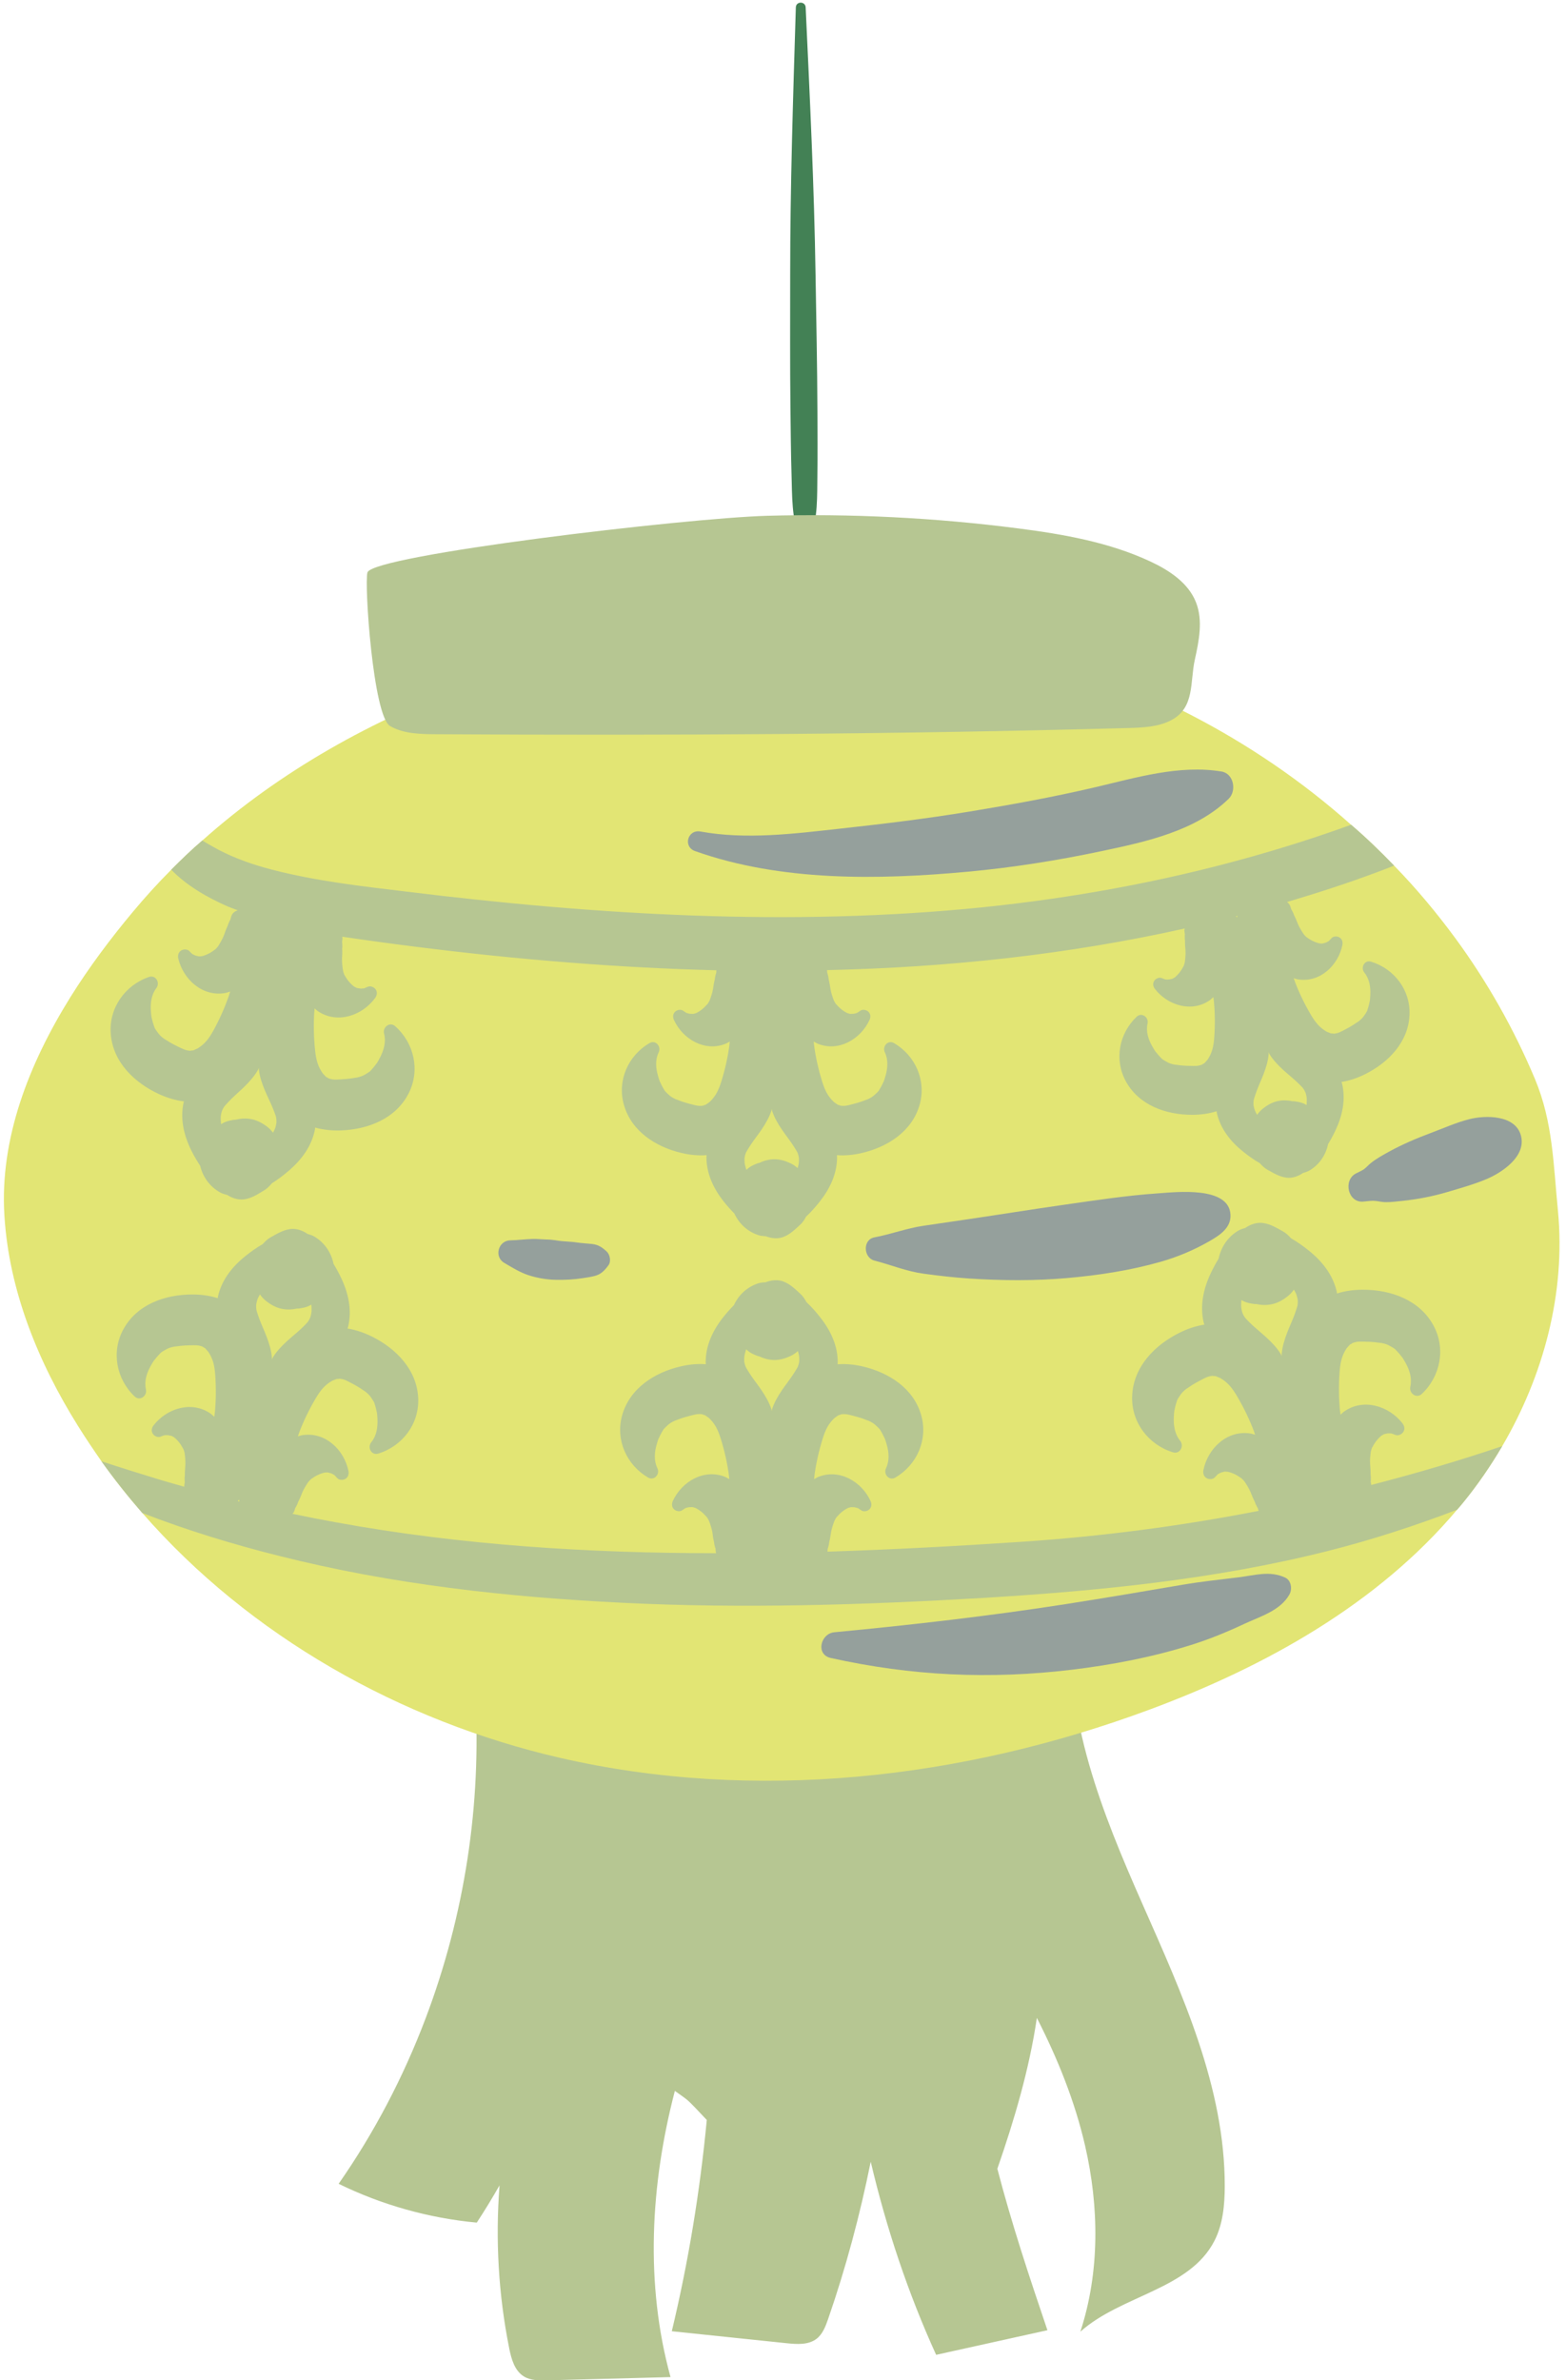 <?xml version="1.0" encoding="UTF-8" standalone="no"?><svg xmlns="http://www.w3.org/2000/svg" xmlns:xlink="http://www.w3.org/1999/xlink" fill="#000000" height="90.1" preserveAspectRatio="xMidYMid meet" version="1" viewBox="18.4 2.9 59.3 90.1" width="59.3" zoomAndPan="magnify"><g id="change1_1"><path d="M49.283,13.325c-0.052-3.386-0.218-6.763-0.375-10.145c-0.011-0.238-0.364-0.24-0.372,0 c-0.103,3.383-0.215,6.76-0.214,10.145c0.001,1.673-0.01,3.346,0.01,5.018 c0.01,0.836,0.016,1.673,0.041,2.509c0.025,0.813-0.001,1.69,0.316,2.453c0.077,0.186,0.309,0.191,0.385,0 c0.305-0.768,0.266-1.64,0.278-2.453c0.011-0.8,0.005-1.6,0.001-2.4 C49.347,16.743,49.31,15.034,49.283,13.325z" fill="#438155"/></g><g id="change2_1"><path d="M61.656,74.959c-1.512-3.424-2.98-7.054-2.648-10.782l-3.329-0.017 c-0.27,0.296-0.508,0.618-0.729,0.951c-0.607-0.169-1.34-0.135-2.163,0.181 c-1.234,0.473-1.687,1.461-1.907,2.614c-0.126-0.274-0.269-0.54-0.438-0.792 c-0.967-1.443-2.774-2.165-4.353-1.341l0.268-1.672c-0.785-0.371-1.6-0.73-2.466-0.79 c-0.866-0.06-1.806,0.232-2.308,0.941c-0.487,0.687-0.455,1.521-0.298,2.376 c-0.244,0.023-0.479,0.081-0.706,0.172c-0.11-0.617-0.234-1.231-0.387-1.839c-0.37-1.466-1.873-3.816-3.706-2.386 c-1.044,0.814-0.16,3.342-0.093,4.456c0.251,4.165-0.402,8.38-1.881,12.281 c-0.837,2.207-1.938,4.314-3.289,6.25c1.636,0.8,3.417,1.301,5.231,1.469c0.303-0.46,0.588-0.932,0.862-1.409 c-0.16,2.057-0.041,4.136,0.365,6.16c0.081,0.406,0.203,0.853,0.556,1.071 c0.258,0.159,0.58,0.156,0.882,0.148c1.557-0.041,3.115-0.082,4.672-0.123 c-0.969-3.525-0.762-7.281,0.164-10.832c0.149,0.108,0.303,0.209,0.446,0.323c0.154,0.123,0.427,0.422,0.763,0.777 c-0.256,2.692-0.695,5.367-1.325,7.997c1.452,0.151,2.904,0.303,4.356,0.454 c0.388,0.04,0.818,0.069,1.127-0.169c0.231-0.179,0.34-0.47,0.436-0.746c0.673-1.942,1.206-3.937,1.614-5.956 c0.591,2.509,1.409,4.965,2.477,7.31c1.405-0.311,2.809-0.622,4.214-0.932c-0.683-2.012-1.361-4.05-1.896-6.111 c0.647-1.866,1.207-3.759,1.496-5.71c0.788,1.542,1.438,3.152,1.826,4.836 c0.533,2.316,0.561,4.782-0.179,7.041c1.549-1.386,4.136-1.593,5.08-3.445 c0.32-0.628,0.386-1.353,0.388-2.057C64.785,81.911,63.168,78.383,61.656,74.959z" fill="#b6c692"/></g><g id="change3_1"><path d="M75.285,57.64c-0.44,0.748-0.932,1.464-1.475,2.13 c-0.072,0.092-0.154,0.184-0.235,0.277c-3.001,3.563-7.24,5.929-11.622,7.557 c-7.106,2.642-14.961,3.533-22.354,1.833c-6.041-1.393-11.745-4.608-15.81-9.267 c-0.543-0.625-1.065-1.28-1.546-1.956c-0.307-0.44-0.604-0.881-0.891-1.341 c-1.505-2.406-2.611-5.12-2.785-7.956c-0.184-2.918,0.932-5.755,2.499-8.274 c0.717-1.147,1.526-2.222,2.355-3.215c0.461-0.553,0.952-1.096,1.464-1.608 c0.379-0.379,0.768-0.758,1.177-1.106c2.939-2.622,6.462-4.588,10.179-5.939 c6.461-2.376,13.619-2.99,20.316-1.393c4.792,1.147,9.329,3.461,13.005,6.738 c0.563,0.481,1.106,1.004,1.628,1.546c0.84,0.86,1.608,1.782,2.324,2.754 c1.208,1.649,2.222,3.441,3.011,5.325c0.686,1.639,0.696,3.246,0.871,4.997 C77.692,51.834,76.852,54.968,75.285,57.64z" fill="#e2e574"/></g><g id="change2_2"><path d="M33.173,30.384c-0.646-0.369-0.983-5.397-0.859-5.815c0.196-0.656,12.049-2.06,15.135-2.145 c3.179-0.087,6.364,0.071,9.518,0.479c1.71,0.221,3.435,0.522,4.997,1.252c0.718,0.336,1.437,0.81,1.726,1.548 c0.269,0.685,0.112,1.455-0.047,2.174c-0.184,0.83,0.004,1.804-0.877,2.276 c-0.499,0.267-1.088,0.289-1.653,0.305c-8.736,0.238-17.476,0.287-26.214,0.235 C34.307,30.689,33.686,30.677,33.173,30.384z M75.285,57.64c-0.44,0.748-0.932,1.464-1.475,2.13 c-0.072,0.092-0.154,0.184-0.235,0.277c-1.608,0.614-3.246,1.147-4.915,1.567 c-4.27,1.075-8.653,1.505-13.025,1.771c-4.557,0.266-9.103,0.41-13.66,0.184 c-4.372-0.215-8.735-0.696-12.995-1.772c-1.761-0.44-3.502-0.973-5.192-1.628 c-0.543-0.625-1.065-1.28-1.546-1.956c0.748,0.246,1.495,0.481,2.243,0.707 c0.297,0.089,0.597,0.172,0.896,0.257c-0-0.009-0.006-0.017-0.005-0.026 c0.003-0.05,0.013-0.097,0.021-0.145c0-0.01-0.004-0.02-0.003-0.03 c-0.003-0.02-0.008-0.04-0.01-0.06c0.003,0.017,0.006,0.034,0.009,0.052c0.001-0.007-0.003-0.013-0.002-0.021 c0.001-0.007,0.001-0.007,0.001-0.013c-0.006-0.063-0.002-0.126,0.008-0.188c-0.003-0.125,0.006-0.251,0.024-0.382 c-0.007,0.075-0.015,0.151-0.022,0.226c0.015-0.157,0.019-0.313,0.035-0.471 c-0.008,0.079-0.015,0.157-0.023,0.235c0.011-0.151-0.001-0.302-0.023-0.452 c-0.01-0.048-0.026-0.094-0.041-0.14c-0.048-0.087-0.098-0.175-0.158-0.253 c-0.061-0.071-0.123-0.142-0.182-0.215c0.04,0.049,0.08,0.099,0.12,0.148c-0.032-0.037-0.065-0.072-0.101-0.105 c-0.011-0.01-0.022-0.019-0.033-0.029c-0.03-0.018-0.073-0.043-0.08-0.046c-0.007-0.004-0.015-0.007-0.023-0.01 c-0.043-0.011-0.085-0.018-0.128-0.026c-0.021,0.001-0.042-0.001-0.063-0.001 c-0.021,0-0.043,0.001-0.064,0.002c-0.021,0.002-0.021,0.001,0-0.002l-0.032,0.009 c-0.042,0.015-0.083,0.029-0.123,0.046c-0.105,0.045-0.242-0.021-0.299-0.112 c-0.065-0.105-0.04-0.225,0.033-0.317c0.502-0.646,1.448-0.94,2.158-0.441 c0.051,0.036,0.092,0.082,0.14,0.121c0.001-0.004,0.001-0.008,0.002-0.013c0.013-0.125,0.017-0.153,0.012-0.082 c0.051-0.485,0.056-0.984,0.022-1.471c-0.027-0.39-0.089-0.631-0.264-0.897 c-0.014-0.01-0.091-0.105-0.112-0.126c-0.011-0.009-0.009-0.008-0.017-0.015 c-0.087-0.039-0.102-0.051-0.041-0.034c-0,0-0-0-0-0 c-0.21-0.092-0.329-0.071-0.527-0.069c-0.117,0.002-0.233,0.008-0.349,0.019c-0.035,0.003-0.324,0.046-0.202,0.021 c-0.205,0.043-0.254,0.058-0.398,0.142c-0.047,0.026-0.092,0.054-0.136,0.085c0.065-0.059,0.06-0.055-0.015,0.013 c-0.057,0.057-0.11,0.116-0.163,0.177c-0.006,0.007-0.146,0.188-0.078,0.087 c-0.052,0.076-0.1,0.159-0.145,0.239c-0.147,0.264-0.249,0.57-0.178,0.886 c0.054,0.245-0.229,0.456-0.429,0.266c-0.692-0.657-0.891-1.69-0.426-2.541c0.518-0.947,1.584-1.32,2.615-1.319 c0.337,0,0.657,0.044,0.96,0.14c0.004-0.021,0.002-0.042,0.007-0.064c0.144-0.636,0.549-1.14,1.049-1.537 c0.203-0.161,0.418-0.316,0.646-0.445c0.085-0.097,0.178-0.189,0.294-0.254 c0.241-0.135,0.48-0.283,0.759-0.317c0.224-0.027,0.456,0.054,0.645,0.185 c0.085,0.027,0.171,0.049,0.249,0.095c0.389,0.228,0.647,0.605,0.735,1.039 c0.108,0.177,0.207,0.36,0.294,0.545c0.271,0.578,0.41,1.209,0.256,1.843 c-0.005,0.021-0.016,0.039-0.022,0.06c0.314,0.049,0.62,0.152,0.922,0.301 c0.924,0.457,1.713,1.266,1.756,2.344c0.039,0.97-0.6,1.806-1.511,2.087 c-0.264,0.081-0.424-0.234-0.266-0.429c0.204-0.252,0.248-0.572,0.234-0.873 c-0.004-0.092-0.01-0.187-0.023-0.279c0.017,0.12-0.028-0.103-0.031-0.113c-0.02-0.078-0.042-0.154-0.067-0.231 c-0.037-0.094-0.04-0.1-0.008-0.018c-0.026-0.047-0.054-0.092-0.084-0.136 c-0.091-0.139-0.129-0.174-0.293-0.304c0.098,0.077-0.142-0.09-0.172-0.109c-0.099-0.061-0.2-0.119-0.304-0.172 c-0.176-0.09-0.274-0.162-0.503-0.173c0,0,0,0-0,0c0.063,0.012,0.044,0.016-0.052,0.013 c-0.011,0.003-0.008,0.002-0.022,0.005c-0.028,0.01-0.14,0.06-0.157,0.063c-0.276,0.161-0.438,0.349-0.635,0.686 c-0.247,0.421-0.464,0.87-0.634,1.327c0.027-0.065,0.018-0.039-0.026,0.079 c-0.001,0.004-0.003,0.008-0.004,0.012c0.06-0.014,0.117-0.037,0.179-0.046c0.858-0.131,1.574,0.553,1.737,1.355 c0.023,0.115-0.007,0.233-0.112,0.299c-0.091,0.056-0.243,0.055-0.317-0.033c-0.029-0.034-0.059-0.065-0.09-0.096 l-0.025-0.023c0.018,0.012,0.017,0.012-0.001,0.001c-0.018-0.011-0.037-0.021-0.056-0.031 c-0.018-0.01-0.038-0.017-0.057-0.027c-0.042-0.012-0.083-0.024-0.126-0.033 c-0.009-0.001-0.017-0.001-0.025-0.001c-0.008-0-0.057,0.003-0.092,0.006c-0.014,0.004-0.029,0.007-0.043,0.011 c-0.047,0.013-0.092,0.031-0.137,0.05c0.058-0.026,0.116-0.053,0.173-0.079 c-0.086,0.039-0.172,0.075-0.259,0.112c-0.089,0.043-0.172,0.099-0.254,0.156 c-0.034,0.035-0.069,0.069-0.1,0.107c-0.086,0.125-0.164,0.254-0.221,0.395c0.028-0.074,0.056-0.147,0.084-0.221 c-0.056,0.148-0.121,0.29-0.177,0.437c0.027-0.071,0.054-0.141,0.081-0.212 c-0.042,0.125-0.09,0.241-0.149,0.352c-0.019,0.06-0.043,0.118-0.077,0.172 c-0.002,0.006-0.002,0.006-0.005,0.013c-0.003,0.007-0.008,0.011-0.011,0.018 c0.01-0.014,0.021-0.028,0.031-0.042c-0.011,0.017-0.024,0.033-0.035,0.05 c-0.004,0.009-0.012,0.017-0.016,0.026c-0.014,0.046-0.026,0.093-0.045,0.139c-0.014,0.032-0.039,0.052-0.06,0.077 c0.549,0.116,1.1,0.224,1.653,0.323c4.755,0.869,9.571,1.166,14.395,1.168 c-0.003-0.011-0.012-0.019-0.014-0.031c-0.008-0.049-0.01-0.096-0.012-0.144 c-0.002-0.01-0.008-0.018-0.01-0.028c-0.007-0.019-0.017-0.037-0.023-0.056 c0.007,0.016,0.013,0.032,0.02,0.048c-0.001-0.007-0.006-0.012-0.007-0.019 c-0.001-0.006-0.001-0.007-0.002-0.013c-0.02-0.059-0.03-0.12-0.035-0.183 c-0.031-0.12-0.051-0.243-0.063-0.373C45.39,60.971,45.4,61.046,45.41,61.12 c-0.021-0.154-0.052-0.306-0.072-0.461c0.01,0.077,0.021,0.154,0.031,0.232 c-0.023-0.148-0.069-0.29-0.124-0.429c-0.021-0.043-0.046-0.085-0.071-0.126 c-0.066-0.073-0.133-0.146-0.209-0.208c-0.075-0.055-0.15-0.109-0.224-0.166 c0.05,0.038,0.099,0.077,0.149,0.115c-0.039-0.028-0.078-0.055-0.12-0.079 c-0.013-0.007-0.026-0.014-0.039-0.02c-0.033-0.01-0.08-0.025-0.087-0.026 c-0.008-0.002-0.016-0.003-0.024-0.005c-0.043-0-0.086,0.002-0.129,0.004c-0.02,0.005-0.041,0.008-0.061,0.013 c-0.02,0.005-0.041,0.01-0.061,0.017c-0.02,0.007-0.02,0.006-0-0.002l-0.029,0.016 c-0.037,0.023-0.073,0.046-0.108,0.072c-0.091,0.067-0.238,0.035-0.313-0.04 c-0.086-0.087-0.089-0.207-0.04-0.313c0.338-0.734,1.181-1.231,1.976-0.911 c0.058,0.023,0.107,0.058,0.162,0.085c-0-0.004-0.001-0.008-0.001-0.013 c-0.016-0.123-0.018-0.15-0.007-0.082c-0.061-0.478-0.168-0.959-0.311-1.419 c-0.114-0.368-0.228-0.587-0.456-0.803c-0.015-0.007-0.111-0.081-0.136-0.096 c-0.013-0.006-0.01-0.005-0.02-0.01c-0.093-0.018-0.11-0.026-0.047-0.024c-0,0-0-0-0-0 c-0.222-0.041-0.333,0.006-0.522,0.053c-0.112,0.028-0.222,0.06-0.331,0.097 c-0.033,0.011-0.301,0.118-0.19,0.066c-0.187,0.088-0.231,0.113-0.35,0.226c-0.039,0.035-0.076,0.073-0.112,0.112 c0.049-0.072,0.045-0.066-0.012,0.016c-0.042,0.068-0.08,0.136-0.117,0.206 c-0.004,0.009-0.098,0.214-0.055,0.102c-0.033,0.085-0.06,0.175-0.085,0.263 c-0.082,0.287-0.111,0.604,0.028,0.893c0.108,0.223-0.117,0.49-0.353,0.353c-0.814-0.476-1.239-1.424-0.983-2.348 c0.285-1.028,1.226-1.627,2.217-1.858c0.324-0.076,0.642-0.106,0.955-0.082c-0.001-0.022-0.007-0.041-0.007-0.063 c-0.004-0.644,0.271-1.22,0.662-1.714c0.125-0.159,0.262-0.312,0.406-0.458 c0.183-0.398,0.516-0.702,0.942-0.833c0.086-0.026,0.174-0.029,0.261-0.035c0.212-0.084,0.454-0.109,0.662-0.032 c0.261,0.095,0.458,0.291,0.659,0.476c0.097,0.089,0.166,0.198,0.226,0.31c0.19,0.175,0.362,0.373,0.52,0.574 c0.391,0.494,0.667,1.07,0.662,1.714c-0,0.022-0.006,0.041-0.007,0.063 c0.313-0.024,0.631,0.006,0.955,0.082c0.992,0.232,1.933,0.831,2.217,1.858 c0.256,0.924-0.169,1.872-0.983,2.348c-0.235,0.138-0.46-0.13-0.353-0.353 c0.139-0.289,0.11-0.606,0.028-0.893c-0.025-0.088-0.052-0.178-0.085-0.263c0.043,0.112-0.05-0.093-0.055-0.102 c-0.037-0.071-0.075-0.139-0.117-0.206c-0.057-0.082-0.061-0.087-0.012-0.016 c-0.035-0.039-0.072-0.077-0.112-0.112c-0.119-0.113-0.163-0.139-0.35-0.226c0.111,0.052-0.157-0.054-0.19-0.066 c-0.109-0.037-0.22-0.069-0.331-0.097c-0.19-0.047-0.3-0.094-0.522-0.053v0 c0.063-0.002,0.046,0.006-0.047,0.024c-0.01,0.005-0.007,0.004-0.02,0.01 c-0.025,0.016-0.121,0.09-0.136,0.096c-0.229,0.217-0.342,0.435-0.456,0.803 c-0.142,0.46-0.25,0.941-0.311,1.419c0.011-0.069,0.009-0.042-0.007,0.082 c-0.001,0.004-0.001,0.008-0.001,0.013c0.055-0.028,0.104-0.062,0.162-0.085 c0.796-0.32,1.639,0.176,1.976,0.911c0.049,0.106,0.046,0.226-0.04,0.313c-0.075,0.075-0.222,0.107-0.313,0.04 c-0.035-0.026-0.071-0.049-0.108-0.072l-0.029-0.016c0.02,0.008,0.02,0.008-0,0.002 c-0.02-0.006-0.041-0.012-0.061-0.017c-0.02-0.005-0.041-0.008-0.061-0.013c-0.043-0.002-0.085-0.004-0.129-0.004 c-0.009,0.001-0.017,0.003-0.024,0.005c-0.007,0.002-0.054,0.016-0.087,0.026 c-0.013,0.007-0.026,0.013-0.039,0.02c-0.042,0.024-0.082,0.05-0.12,0.079 c0.05-0.038,0.099-0.077,0.149-0.115c-0.074,0.057-0.149,0.111-0.224,0.166 c-0.076,0.062-0.143,0.134-0.209,0.208c-0.025,0.041-0.051,0.082-0.071,0.126 c-0.054,0.139-0.1,0.281-0.124,0.429c0.01-0.077,0.021-0.154,0.031-0.232c-0.02,0.155-0.051,0.306-0.072,0.461 c0.01-0.074,0.02-0.148,0.03-0.222c-0.012,0.13-0.033,0.253-0.064,0.373c-0.005,0.062-0.015,0.123-0.035,0.183 c-0.001,0.006-0.001,0.007-0.002,0.013c-0.001,0.007-0.005,0.012-0.007,0.019c0.007-0.016,0.013-0.032,0.02-0.048 c-0.006,0.019-0.016,0.037-0.023,0.056c-0.002,0.01-0.007,0.019-0.01,0.028c-0.002,0.036-0.005,0.073-0.009,0.11 c2.468-0.079,4.934-0.211,7.393-0.376c3.017-0.205,5.986-0.592,8.935-1.168c-0.013-0.036-0.025-0.072-0.035-0.108 c-0.004-0.009-0.012-0.017-0.016-0.026c-0.012-0.017-0.025-0.033-0.036-0.051 c0.011,0.014,0.021,0.029,0.032,0.043c-0.003-0.007-0.009-0.011-0.011-0.018c-0.003-0.006-0.003-0.007-0.005-0.013 c-0.034-0.055-0.059-0.114-0.078-0.176c-0.059-0.114-0.109-0.232-0.152-0.36 c0.028,0.072,0.055,0.144,0.083,0.217c-0.057-0.15-0.124-0.295-0.181-0.447 c0.029,0.075,0.057,0.151,0.086,0.226c-0.058-0.143-0.138-0.276-0.226-0.403 c-0.031-0.039-0.067-0.074-0.102-0.11c-0.084-0.058-0.169-0.116-0.259-0.16 c-0.088-0.037-0.177-0.074-0.264-0.114c0.059,0.027,0.118,0.054,0.177,0.081c-0.046-0.019-0.092-0.037-0.14-0.051 c-0.015-0.004-0.029-0.008-0.044-0.011c-0.035-0.003-0.086-0.006-0.094-0.006c-0.008,0-0.017,0-0.025,0.001 c-0.044,0.01-0.086,0.022-0.129,0.034c-0.019,0.01-0.039,0.018-0.058,0.027 c-0.019,0.01-0.039,0.02-0.058,0.031c-0.018,0.011-0.019,0.011-0.001-0.002l-0.025,0.023 c-0.031,0.032-0.063,0.064-0.092,0.098c-0.075,0.089-0.231,0.091-0.324,0.033 c-0.108-0.067-0.138-0.187-0.114-0.305c0.166-0.819,0.898-1.517,1.774-1.383 c0.063,0.01,0.122,0.033,0.183,0.047c-0.001-0.004-0.003-0.008-0.004-0.012 c-0.045-0.12-0.054-0.147-0.026-0.081c-0.174-0.467-0.396-0.926-0.648-1.355 c-0.202-0.344-0.367-0.537-0.649-0.701c-0.017-0.003-0.131-0.055-0.16-0.065 c-0.014-0.003-0.012-0.003-0.022-0.005c-0.098,0.004-0.117-0-0.053-0.013l-0-0 c-0.234,0.011-0.334,0.084-0.513,0.176c-0.106,0.054-0.209,0.113-0.311,0.176 c-0.031,0.019-0.276,0.19-0.176,0.111c-0.168,0.132-0.206,0.169-0.299,0.31 c-0.031,0.045-0.06,0.091-0.086,0.14c0.033-0.084,0.03-0.077-0.008,0.019c-0.026,0.078-0.048,0.156-0.069,0.235 c-0.002,0.01-0.049,0.238-0.031,0.115c-0.013,0.093-0.019,0.191-0.024,0.285 c-0.014,0.308,0.031,0.634,0.239,0.892c0.161,0.199-0.002,0.521-0.272,0.439 c-0.931-0.287-1.583-1.141-1.544-2.131c0.044-1.101,0.85-1.927,1.793-2.394 c0.309-0.153,0.622-0.258,0.942-0.308c-0.006-0.021-0.017-0.04-0.022-0.062 c-0.157-0.647-0.015-1.292,0.262-1.882c0.089-0.189,0.19-0.377,0.301-0.557 c0.091-0.444,0.354-0.829,0.751-1.061c0.08-0.047,0.168-0.07,0.255-0.097 c0.194-0.134,0.431-0.217,0.659-0.189c0.285,0.034,0.529,0.185,0.776,0.323 c0.119,0.067,0.213,0.16,0.301,0.259c0.232,0.131,0.452,0.29,0.659,0.454c0.51,0.405,0.924,0.92,1.071,1.569 c0.005,0.022,0.003,0.043,0.007,0.065c0.309-0.098,0.636-0.143,0.98-0.143c1.053-0.001,2.142,0.38,2.671,1.347 c0.476,0.87,0.272,1.924-0.435,2.595c-0.204,0.194-0.494-0.022-0.438-0.272 c0.072-0.323-0.032-0.636-0.182-0.905c-0.046-0.082-0.095-0.167-0.148-0.244 c0.07,0.102-0.073-0.082-0.079-0.089c-0.054-0.062-0.109-0.122-0.166-0.18 c-0.077-0.069-0.082-0.074-0.016-0.013c-0.045-0.031-0.091-0.06-0.139-0.087 c-0.147-0.086-0.197-0.101-0.406-0.145c0.124,0.026-0.171-0.018-0.207-0.021 c-0.119-0.011-0.237-0.018-0.356-0.019c-0.202-0.003-0.324-0.024-0.538,0.07h-0 c0.063-0.017,0.047-0.005-0.042,0.035c-0.009,0.007-0.006,0.005-0.018,0.015c-0.021,0.021-0.101,0.119-0.114,0.129 c-0.179,0.272-0.241,0.518-0.269,0.916c-0.035,0.497-0.03,1.007,0.022,1.502 c-0.005-0.072-0.001-0.044,0.012,0.084c0.001,0.004,0.001,0.008,0.002,0.013c0.049-0.041,0.09-0.087,0.143-0.124 c0.725-0.51,1.691-0.209,2.204,0.45c0.074,0.095,0.1,0.217,0.033,0.324 c-0.058,0.093-0.198,0.161-0.305,0.114c-0.041-0.018-0.083-0.032-0.126-0.047l-0.033-0.01 c0.022,0.003,0.022,0.004,0,0.002c-0.022-0.002-0.044-0.002-0.066-0.003 c-0.021-0-0.043,0.002-0.064,0.001c-0.044,0.009-0.087,0.016-0.13,0.027 c-0.008,0.003-0.016,0.007-0.023,0.011c-0.007,0.003-0.051,0.029-0.082,0.047 c-0.011,0.01-0.023,0.019-0.034,0.029c-0.037,0.034-0.07,0.07-0.102,0.108 c0.041-0.05,0.082-0.101,0.123-0.151c-0.061,0.075-0.123,0.147-0.186,0.22c-0.062,0.08-0.112,0.169-0.162,0.258 c-0.015,0.047-0.032,0.095-0.042,0.143c-0.022,0.153-0.035,0.307-0.023,0.461 c-0.008-0.08-0.016-0.16-0.023-0.24c0.016,0.161,0.021,0.321,0.036,0.481 c-0.007-0.077-0.015-0.154-0.022-0.231c0.018,0.133,0.027,0.262,0.024,0.39c0.01,0.064,0.014,0.128,0.008,0.192 c0.001,0.006,0.001,0.007,0.001,0.014c0.001,0.007-0.003,0.014-0.002,0.021 c0.003-0.018,0.006-0.035,0.009-0.053c-0.002,0.021-0.007,0.041-0.01,0.061c0.001,0.011-0.003,0.021-0.003,0.031 c0.008,0.044,0.015,0.088,0.019,0.134C71.995,58.679,73.653,58.193,75.285,57.64z M46.583,54.447 c0.01,0.062,0.028,0.125,0.052,0.185c0.008,0.014,0.026,0.05,0.031,0.06 c0.057,0.094,0.113,0.187,0.175,0.278c0.125,0.185,0.265,0.36,0.39,0.546 c0.154,0.227,0.294,0.463,0.379,0.725c0.008,0.026,0.006,0.049,0.013,0.074 c0.007-0.025,0.005-0.048,0.013-0.074c0.085-0.262,0.225-0.498,0.379-0.725 c0.126-0.185,0.265-0.36,0.39-0.546c0.061-0.091,0.118-0.184,0.175-0.278 c0.006-0.009,0.024-0.046,0.032-0.06c0.023-0.059,0.041-0.123,0.051-0.185 c0.004-0.025,0.007-0.124-0.004-0.224c-0.004-0.031-0.023-0.105-0.045-0.182 c-0.082,0.073-0.173,0.138-0.277,0.186c-0.204,0.095-0.416,0.159-0.644,0.152c-0.193-0.006-0.377-0.058-0.55-0.14 c-0.015-0.005-0.031-0.003-0.045-0.009c-0.121-0.047-0.241-0.095-0.345-0.172 c-0.039-0.029-0.066-0.056-0.098-0.084c-0.003,0.008-0.006,0.014-0.008,0.022 c-0.029,0.093-0.053,0.19-0.057,0.227C46.576,54.323,46.579,54.422,46.583,54.447z M28.101,52.285 c-0.005,0.063-0.001,0.13,0.008,0.194c0.004,0.015,0.014,0.056,0.017,0.066c0.034,0.106,0.069,0.211,0.108,0.315 c0.081,0.212,0.177,0.416,0.258,0.628c0.099,0.259,0.182,0.524,0.205,0.802 c0.002,0.028-0.005,0.049-0.004,0.076c0.012-0.023,0.016-0.046,0.03-0.07 c0.144-0.239,0.337-0.439,0.541-0.627c0.167-0.153,0.344-0.294,0.511-0.447c0.082-0.076,0.159-0.154,0.237-0.234 c0.008-0.008,0.034-0.04,0.045-0.052c0.036-0.053,0.069-0.111,0.093-0.17 c0.01-0.024,0.036-0.121,0.047-0.221c0.004-0.037,0.003-0.139-0.004-0.237 c-0.001-0.009-0.002-0.015-0.003-0.024c-0.038,0.02-0.071,0.041-0.116,0.06c-0.121,0.052-0.25,0.071-0.38,0.089 c-0.015,0.002-0.031-0.003-0.046-0.002c-0.19,0.042-0.383,0.05-0.575,0.011 c-0.227-0.046-0.421-0.158-0.6-0.299c-0.091-0.072-0.167-0.156-0.23-0.247 c-0.04,0.071-0.076,0.14-0.086,0.169C28.123,52.161,28.103,52.26,28.101,52.285z M27.405,59.722 c0.021,0.005,0.041,0.011,0.062,0.016c-0.005-0.025-0.009-0.05-0.016-0.074 C27.435,59.683,27.42,59.703,27.405,59.722z M66.354,53.525c0.208,0.192,0.405,0.396,0.552,0.64 c0.015,0.024,0.018,0.047,0.031,0.071c0.001-0.027-0.006-0.049-0.004-0.077 c0.023-0.284,0.109-0.555,0.21-0.819c0.083-0.216,0.182-0.425,0.264-0.641 c0.04-0.106,0.075-0.213,0.11-0.322c0.003-0.011,0.013-0.052,0.017-0.068c0.009-0.065,0.013-0.133,0.008-0.198 c-0.002-0.026-0.022-0.127-0.057-0.224c-0.011-0.03-0.047-0.101-0.088-0.173 c-0.065,0.093-0.142,0.179-0.235,0.252c-0.183,0.144-0.381,0.258-0.613,0.305c-0.196,0.04-0.393,0.031-0.587-0.011 c-0.016-0.001-0.032,0.004-0.047,0.002c-0.133-0.018-0.265-0.038-0.388-0.091 c-0.046-0.02-0.08-0.041-0.119-0.061c-0.001,0.009-0.002,0.016-0.003,0.024 c-0.007,0.1-0.009,0.204-0.004,0.242c0.012,0.103,0.038,0.202,0.048,0.226 c0.025,0.06,0.058,0.119,0.096,0.174c0.011,0.012,0.038,0.045,0.046,0.053c0.079,0.081,0.159,0.162,0.242,0.239 C66.003,53.225,66.184,53.368,66.354,53.525z M22.593,42.024c-0.071-0.971,0.541-1.831,1.446-2.143 c0.262-0.09,0.433,0.221,0.281,0.422c-0.196,0.26-0.23,0.581-0.206,0.883 c0.007,0.092,0.017,0.188,0.033,0.279c-0.021-0.12,0.032,0.103,0.034,0.112c0.023,0.078,0.047,0.153,0.075,0.229 c0.04,0.093,0.043,0.099,0.009,0.018c0.027,0.046,0.057,0.091,0.089,0.134c0.096,0.136,0.135,0.17,0.304,0.295 c-0.101-0.074,0.145,0.085,0.176,0.103c0.102,0.058,0.205,0.113,0.311,0.163 c0.179,0.085,0.28,0.153,0.51,0.156c0,0,0,0,0,0c-0.063-0.01-0.045-0.015,0.052-0.014 c0.011-0.003,0.008-0.002,0.022-0.006c0.028-0.011,0.138-0.065,0.155-0.069 c0.271-0.17,0.427-0.365,0.614-0.709c0.234-0.43,0.436-0.888,0.592-1.352 c-0.025,0.066-0.017,0.04,0.023-0.08c0.001-0.004,0.002-0.008,0.004-0.012c-0.06,0.017-0.116,0.041-0.178,0.053 c-0.856,0.16-1.597-0.502-1.787-1.3c-0.027-0.115-0.001-0.234,0.102-0.303 c0.089-0.06,0.242-0.063,0.319,0.022c0.03,0.033,0.061,0.063,0.093,0.093l0.025,0.022 c-0.018-0.012-0.018-0.012,0.001-0.002c0.019,0.011,0.038,0.02,0.058,0.029c0.019,0.009,0.039,0.016,0.058,0.025 c0.043,0.01,0.084,0.021,0.128,0.029c0.009,0.001,0.017,0,0.025,0c0.008-0,0.057-0.005,0.092-0.009 c0.014-0.004,0.029-0.008,0.043-0.012c0.046-0.015,0.091-0.034,0.135-0.054 c-0.057,0.028-0.114,0.057-0.171,0.085c0.085-0.042,0.17-0.081,0.256-0.121 c0.088-0.046,0.169-0.105,0.25-0.165c0.033-0.036,0.067-0.072,0.096-0.111 c0.082-0.128,0.156-0.26,0.209-0.403c-0.026,0.075-0.051,0.15-0.077,0.224c0.051-0.15,0.112-0.295,0.163-0.444 c-0.025,0.072-0.049,0.144-0.074,0.215c0.038-0.127,0.083-0.245,0.137-0.358c0.017-0.061,0.04-0.12,0.071-0.175 c0.002-0.006,0.002-0.006,0.004-0.013c0.002-0.007,0.008-0.011,0.01-0.018c-0.01,0.015-0.02,0.029-0.03,0.043 c0.01-0.018,0.023-0.034,0.034-0.051c0.004-0.01,0.011-0.017,0.015-0.026c0.012-0.047,0.023-0.094,0.041-0.141 c0.042-0.11,0.133-0.175,0.236-0.211c-0.132-0.052-0.266-0.096-0.397-0.153 c-0.747-0.328-1.536-0.778-2.12-1.383c0.379-0.379,0.768-0.758,1.178-1.106 c0.195,0.123,0.399,0.236,0.604,0.348c0.645,0.338,1.331,0.574,2.038,0.758 c1.659,0.43,3.379,0.625,5.079,0.829c7.24,0.891,14.561,1.331,21.832,0.594 c3.369-0.348,6.717-0.952,9.994-1.864c1.331-0.369,2.652-0.788,3.953-1.26 c0.563,0.481,1.106,1.004,1.628,1.546c-0.215,0.092-0.43,0.164-0.635,0.246c-1.125,0.422-2.268,0.79-3.418,1.132 c0.048,0.035,0.088,0.08,0.113,0.139c0.019,0.044,0.031,0.089,0.044,0.134 c0.004,0.009,0.011,0.016,0.015,0.025c0.011,0.016,0.024,0.031,0.034,0.048c-0.01-0.014-0.02-0.027-0.03-0.041 c0.003,0.006,0.008,0.01,0.011,0.017c0.003,0.006,0.003,0.007,0.005,0.012c0.032,0.052,0.055,0.108,0.074,0.166 c0.056,0.107,0.102,0.219,0.143,0.339c-0.026-0.068-0.052-0.136-0.078-0.204c0.054,0.141,0.117,0.278,0.171,0.421 c-0.027-0.071-0.054-0.142-0.081-0.213c0.055,0.135,0.13,0.26,0.213,0.38c0.029,0.037,0.063,0.07,0.096,0.103 c0.079,0.055,0.159,0.109,0.244,0.15c0.083,0.035,0.167,0.07,0.249,0.108 c-0.056-0.025-0.111-0.051-0.167-0.076c0.043,0.018,0.087,0.035,0.132,0.048 c0.014,0.004,0.028,0.007,0.041,0.011c0.034,0.002,0.081,0.006,0.088,0.006c0.008,0,0.016-0,0.024-0.001 c0.041-0.009,0.081-0.021,0.121-0.032c0.018-0.009,0.037-0.017,0.055-0.026 c0.018-0.009,0.036-0.019,0.054-0.03c0.017-0.011,0.018-0.01,0.001,0.002l0.024-0.022 c0.029-0.03,0.059-0.06,0.086-0.092c0.071-0.084,0.218-0.086,0.305-0.031 c0.101,0.063,0.13,0.176,0.108,0.287c-0.157,0.771-0.845,1.429-1.671,1.303 c-0.06-0.009-0.115-0.031-0.172-0.045c0.001,0.004,0.002,0.008,0.004,0.012 c0.043,0.113,0.051,0.139,0.025,0.076c0.164,0.44,0.373,0.872,0.61,1.276c0.19,0.324,0.346,0.505,0.611,0.66 c0.016,0.003,0.124,0.052,0.151,0.061c0.013,0.003,0.011,0.003,0.021,0.005 c0.092-0.004,0.11,0,0.05,0.012c0-0,0,0,0,0c0.22-0.01,0.314-0.079,0.484-0.166 c0.1-0.051,0.197-0.107,0.292-0.166c0.029-0.018,0.26-0.179,0.166-0.104c0.158-0.125,0.194-0.159,0.282-0.292 c0.029-0.042,0.056-0.086,0.081-0.131c-0.031,0.079-0.028,0.073,0.007-0.018 c0.024-0.073,0.045-0.147,0.065-0.222c0.002-0.009,0.046-0.224,0.029-0.109 c0.013-0.088,0.018-0.179,0.022-0.268c0.014-0.29-0.029-0.597-0.225-0.84c-0.151-0.188,0.002-0.491,0.256-0.413 c0.877,0.27,1.491,1.074,1.454,2.007c-0.041,1.037-0.8,1.815-1.689,2.255c-0.29,0.144-0.585,0.243-0.887,0.29 c0.006,0.02,0.016,0.037,0.021,0.058c0.147,0.61,0.014,1.217-0.247,1.772c-0.084,0.178-0.179,0.355-0.283,0.525 c-0.085,0.418-0.334,0.78-0.707,0.999c-0.076,0.044-0.158,0.066-0.24,0.092 c-0.182,0.126-0.406,0.204-0.621,0.178c-0.269-0.032-0.498-0.174-0.731-0.304 c-0.112-0.063-0.201-0.151-0.283-0.244c-0.219-0.123-0.426-0.273-0.621-0.428 c-0.481-0.382-0.87-0.866-1.009-1.478c-0.005-0.021-0.003-0.041-0.007-0.061 c-0.291,0.092-0.599,0.134-0.923,0.135c-0.991,0.001-2.017-0.358-2.515-1.268 c-0.448-0.819-0.256-1.812,0.409-2.444c0.193-0.183,0.465,0.021,0.413,0.256c-0.068,0.304,0.031,0.599,0.172,0.852 c0.043,0.078,0.089,0.157,0.139,0.23c-0.066-0.096,0.069,0.077,0.075,0.084 c0.051,0.059,0.102,0.115,0.157,0.17c0.072,0.065,0.077,0.069,0.015,0.012c0.042,0.029,0.086,0.057,0.131,0.082 c0.138,0.081,0.185,0.095,0.382,0.136c-0.117-0.025,0.161,0.017,0.195,0.02 c0.112,0.01,0.223,0.017,0.336,0.018c0.19,0.002,0.305,0.022,0.507-0.066 c-0.059,0.016-0.044,0.004,0.039-0.033c0.008-0.007,0.006-0.005,0.017-0.014c0.02-0.02,0.095-0.112,0.108-0.121 c0.169-0.256,0.228-0.488,0.254-0.863c0.033-0.468,0.028-0.948-0.021-1.415c0.005,0.068,0.001,0.041-0.012-0.079 c-0.001-0.004-0.001-0.008-0.002-0.012c-0.046,0.038-0.085,0.082-0.135,0.117c-0.683,0.48-1.592,0.197-2.076-0.424 c-0.07-0.089-0.094-0.204-0.031-0.305c0.054-0.088,0.186-0.151,0.287-0.108 c0.039,0.017,0.079,0.03,0.119,0.045l0.031,0.009c-0.02-0.003-0.02-0.003-0-0.002 c0.021,0.002,0.041,0.002,0.062,0.002c0.02,0,0.04-0.002,0.06-0.001c0.041-0.008,0.082-0.015,0.123-0.025 c0.008-0.003,0.015-0.006,0.022-0.01c0.007-0.003,0.048-0.027,0.077-0.044c0.011-0.009,0.022-0.018,0.032-0.028 c0.035-0.032,0.066-0.066,0.097-0.101c-0.038,0.047-0.077,0.095-0.116,0.142 c0.057-0.071,0.116-0.139,0.175-0.207c0.058-0.075,0.106-0.159,0.152-0.243 c0.015-0.045,0.03-0.089,0.04-0.135c0.02-0.144,0.033-0.289,0.022-0.434 c0.007,0.075,0.015,0.151,0.022,0.226c-0.015-0.151-0.02-0.302-0.034-0.453 c0.007,0.072,0.014,0.145,0.021,0.217c-0.017-0.126-0.025-0.246-0.023-0.367c-0.009-0.06-0.013-0.12-0.008-0.181 c-0-0.006-0.001-0.006-0.001-0.013c-0.001-0.007,0.002-0.013,0.002-0.02c-0.003,0.017-0.006,0.033-0.009,0.05 c0.002-0.02,0.007-0.039,0.009-0.058c-0.001-0.01,0.003-0.019,0.003-0.029c-0.008-0.046-0.017-0.091-0.02-0.139 c-0.002-0.029,0.011-0.053,0.016-0.079c-4.448,0.994-8.991,1.474-13.548,1.576 c0.003,0.034,0.007,0.068,0.009,0.102c0.002,0.01,0.008,0.018,0.009,0.028 c0.007,0.019,0.017,0.036,0.023,0.055c-0.007-0.016-0.013-0.031-0.02-0.047 c0.001,0.007,0.005,0.012,0.006,0.019c0.001,0.006,0.001,0.007,0.002,0.013 c0.02,0.059,0.03,0.119,0.034,0.181c0.03,0.119,0.05,0.24,0.063,0.368 c-0.01-0.073-0.02-0.146-0.03-0.22c0.021,0.152,0.051,0.302,0.071,0.455 c-0.01-0.076-0.02-0.153-0.031-0.229c0.023,0.146,0.069,0.287,0.122,0.424c0.021,0.043,0.046,0.084,0.071,0.124 c0.065,0.072,0.132,0.144,0.207,0.205c0.074,0.054,0.148,0.108,0.221,0.164 c-0.049-0.038-0.098-0.076-0.147-0.114c0.038,0.028,0.078,0.054,0.119,0.078 c0.013,0.007,0.025,0.013,0.038,0.02c0.032,0.01,0.079,0.024,0.086,0.026c0.008,0.002,0.016,0.004,0.024,0.005 c0.043,0.001,0.085-0.002,0.127-0.004c0.02-0.005,0.04-0.008,0.06-0.013c0.02-0.005,0.041-0.01,0.06-0.017 c0.02-0.007,0.02-0.006,0,0.002l0.029-0.016c0.036-0.023,0.072-0.046,0.107-0.071 c0.09-0.067,0.235-0.034,0.309,0.04c0.086,0.086,0.088,0.204,0.04,0.309c-0.334,0.726-1.167,1.217-1.954,0.901 c-0.057-0.023-0.106-0.057-0.16-0.084c0,0.004,0.001,0.008,0.001,0.012c0.016,0.122,0.018,0.149,0.007,0.081 c0.06,0.473,0.167,0.949,0.307,1.403c0.113,0.364,0.225,0.58,0.451,0.794c0.015,0.007,0.11,0.08,0.135,0.095 c0.012,0.006,0.01,0.005,0.02,0.01c0.092,0.018,0.109,0.026,0.046,0.024c0,0,0,0,0,0 c0.22,0.041,0.329-0.006,0.517-0.052c0.111-0.028,0.22-0.06,0.328-0.096c0.033-0.011,0.298-0.116,0.188-0.065 c0.185-0.087,0.229-0.112,0.346-0.224c0.039-0.035,0.076-0.072,0.111-0.111 c-0.049,0.071-0.045,0.066,0.011-0.016c0.041-0.067,0.079-0.134,0.116-0.204 c0.004-0.008,0.097-0.211,0.054-0.101c0.033-0.084,0.06-0.173,0.084-0.26 c0.081-0.283,0.109-0.597-0.028-0.882c-0.106-0.221,0.116-0.485,0.349-0.349c0.804,0.471,1.225,1.408,0.972,2.322 c-0.281,1.016-1.212,1.609-2.193,1.838c-0.321,0.075-0.635,0.104-0.944,0.081 c0.001,0.021,0.007,0.041,0.007,0.062c0.004,0.637-0.268,1.206-0.655,1.695 c-0.157,0.198-0.327,0.394-0.515,0.567c-0.06,0.111-0.127,0.219-0.223,0.307 c-0.199,0.182-0.393,0.376-0.652,0.47c-0.207,0.076-0.446,0.05-0.655-0.032 c-0.086-0.006-0.173-0.009-0.258-0.035c-0.42-0.13-0.75-0.431-0.931-0.824 c-0.142-0.144-0.278-0.296-0.402-0.453c-0.387-0.489-0.659-1.058-0.655-1.695 c0-0.022,0.006-0.041,0.007-0.062c-0.309,0.023-0.624-0.006-0.944-0.081c-0.981-0.229-1.911-0.822-2.193-1.838 c-0.253-0.913,0.167-1.851,0.972-2.322c0.233-0.136,0.455,0.128,0.349,0.349c-0.138,0.285-0.109,0.599-0.028,0.882 c0.025,0.087,0.051,0.176,0.084,0.26c-0.043-0.111,0.05,0.092,0.054,0.101c0.036,0.07,0.074,0.137,0.115,0.204 c0.056,0.081,0.06,0.086,0.012,0.016c0.035,0.039,0.072,0.076,0.11,0.111 c0.118,0.112,0.161,0.137,0.346,0.224c-0.11-0.052,0.155,0.054,0.188,0.065 c0.108,0.036,0.217,0.068,0.328,0.096c0.187,0.046,0.297,0.093,0.516,0.052l0-0 c-0.062,0.002-0.045-0.006,0.046-0.024c0.01-0.005,0.007-0.004,0.02-0.01 c0.025-0.015,0.12-0.088,0.135-0.095c0.226-0.215,0.338-0.43,0.451-0.794c0.141-0.455,0.248-0.931,0.307-1.403 c-0.011,0.068-0.009,0.041,0.007-0.081c0-0.004,0.001-0.008,0.001-0.012 c-0.054,0.027-0.103,0.061-0.16,0.084c-0.787,0.316-1.62-0.175-1.954-0.901 c-0.048-0.104-0.046-0.223,0.04-0.309c0.074-0.074,0.219-0.106,0.309-0.04c0.035,0.026,0.071,0.048,0.107,0.071 l0.029,0.016c-0.02-0.008-0.019-0.008,0-0.002c0.02,0.006,0.04,0.012,0.06,0.017 c0.02,0.005,0.04,0.008,0.06,0.013c0.043,0.002,0.084,0.004,0.127,0.004c0.008-0.001,0.017-0.003,0.024-0.005 c0.007-0.002,0.054-0.016,0.086-0.026c0.013-0.007,0.026-0.013,0.038-0.02c0.041-0.023,0.081-0.05,0.119-0.078 c-0.049,0.038-0.098,0.076-0.147,0.114c0.073-0.056,0.147-0.11,0.221-0.164c0.075-0.061,0.141-0.133,0.207-0.205 c0.025-0.041,0.05-0.081,0.071-0.124c0.054-0.138,0.099-0.278,0.122-0.424 c-0.01,0.076-0.02,0.153-0.031,0.229c0.02-0.153,0.051-0.303,0.071-0.455 c-0.01,0.073-0.02,0.146-0.029,0.22c0.012-0.128,0.032-0.25,0.063-0.368 c0.005-0.062,0.015-0.122,0.034-0.181c0.001-0.006,0.001-0.006,0.002-0.013c0.001-0.007,0.005-0.012,0.006-0.019 c-0.006,0.016-0.013,0.032-0.02,0.047c0.006-0.019,0.015-0.036,0.023-0.055 c0.002-0.01,0.007-0.018,0.009-0.028c0.002-0.032,0.005-0.064,0.008-0.096 c-0.927-0.023-1.853-0.059-2.778-0.108c-3.815-0.203-7.62-0.608-11.395-1.163 c0.002,0.018,0.013,0.033,0.012,0.052c-0.002,0.05-0.009,0.098-0.016,0.146 c0,0.01,0.004,0.02,0.004,0.03c0.003,0.02,0.009,0.04,0.012,0.06 c-0.004-0.017-0.007-0.034-0.011-0.051c-0,0.007,0.003,0.013,0.003,0.021 c-0,0.007-0.001,0.007-0.001,0.013c0.008,0.063,0.006,0.126-0.002,0.189c0.007,0.126,0.003,0.252-0.011,0.384 c0.005-0.076,0.01-0.151,0.014-0.227c-0.01,0.158-0.009,0.315-0.02,0.473c0.005-0.079,0.01-0.158,0.015-0.237 c-0.006,0.152,0.011,0.303,0.038,0.452c0.012,0.048,0.029,0.093,0.046,0.139c0.051,0.086,0.104,0.172,0.167,0.248 c0.064,0.07,0.128,0.138,0.19,0.21c-0.042-0.048-0.084-0.096-0.125-0.144c0.033,0.036,0.067,0.07,0.104,0.102 c0.011,0.01,0.023,0.019,0.035,0.028c0.031,0.017,0.074,0.04,0.082,0.044 c0.007,0.003,0.015,0.007,0.023,0.009c0.043,0.009,0.086,0.015,0.129,0.022c0.021-0.001,0.042,0,0.063-0.001 c0.021-0.001,0.043-0.002,0.064-0.005c0.021-0.003,0.021-0.002-0,0.002l0.032-0.011 c0.041-0.016,0.082-0.032,0.122-0.051c0.104-0.049,0.244,0.013,0.303,0.102c0.069,0.103,0.047,0.224-0.022,0.319 c-0.482,0.664-1.42,0.991-2.149,0.514c-0.053-0.034-0.095-0.079-0.144-0.117 c-0,0.004-0.001,0.008-0.001,0.013c-0.009,0.126-0.012,0.154-0.009,0.083 c-0.035,0.488-0.023,0.989,0.027,1.476c0.04,0.39,0.11,0.629,0.294,0.891c0.014,0.01,0.095,0.103,0.117,0.123 c0.011,0.009,0.009,0.007,0.018,0.014c0.089,0.036,0.104,0.048,0.042,0.033c0,0,0,0,0,0 c0.213,0.085,0.333,0.061,0.531,0.051c0.117-0.005,0.233-0.016,0.349-0.031 c0.035-0.004,0.324-0.057,0.202-0.028c0.204-0.05,0.253-0.067,0.394-0.155 c0.046-0.028,0.091-0.058,0.134-0.09c-0.063,0.062-0.058,0.057,0.015-0.013c0.055-0.059,0.106-0.119,0.157-0.182 c0.006-0.008,0.14-0.193,0.075-0.09c0.05-0.078,0.095-0.162,0.137-0.245c0.138-0.27,0.23-0.58,0.149-0.895 c-0.063-0.244,0.214-0.465,0.422-0.281c0.715,0.636,0.95,1.665,0.512,2.534 c-0.488,0.967-1.544,1.376-2.578,1.41c-0.338,0.011-0.661-0.023-0.967-0.108 c-0.004,0.022-0.001,0.042-0.005,0.064c-0.124,0.643-0.513,1.161-1,1.576c-0.198,0.168-0.408,0.331-0.632,0.468 c-0.082,0.1-0.172,0.195-0.287,0.264c-0.237,0.144-0.472,0.3-0.751,0.343c-0.223,0.034-0.459-0.039-0.653-0.164 c-0.086-0.024-0.173-0.044-0.253-0.087c-0.397-0.215-0.669-0.584-0.772-1.017c-0.114-0.174-0.22-0.354-0.313-0.537 c-0.291-0.57-0.451-1.198-0.319-1.839c0.004-0.022,0.015-0.04,0.02-0.061 c-0.316-0.039-0.627-0.132-0.935-0.271C23.491,43.888,22.672,43.104,22.593,42.024z M66.986,43.394 c-0.196-0.181-0.381-0.373-0.52-0.603c-0.014-0.023-0.017-0.045-0.029-0.067c-0.001,0.025,0.006,0.046,0.004,0.073 c-0.022,0.267-0.102,0.522-0.198,0.772c-0.078,0.203-0.171,0.4-0.248,0.604 c-0.038,0.1-0.071,0.201-0.104,0.303c-0.003,0.01-0.012,0.049-0.017,0.064 c-0.009,0.061-0.012,0.126-0.008,0.186c0.002,0.025,0.021,0.119,0.054,0.211 c0.01,0.028,0.045,0.095,0.083,0.163c0.061-0.088,0.134-0.169,0.221-0.238 c0.172-0.135,0.359-0.243,0.577-0.287c0.184-0.037,0.37-0.029,0.552,0.011 c0.015,0.001,0.03-0.004,0.045-0.002c0.125,0.017,0.249,0.036,0.366,0.086 c0.043,0.018,0.075,0.038,0.112,0.057c0.001-0.008,0.002-0.015,0.003-0.023c0.006-0.094,0.008-0.192,0.004-0.228 c-0.011-0.097-0.036-0.19-0.045-0.213c-0.023-0.057-0.055-0.113-0.09-0.164 c-0.01-0.011-0.036-0.042-0.043-0.05c-0.075-0.077-0.149-0.153-0.228-0.225 C67.317,43.677,67.146,43.542,66.986,43.394z M65.255,37.566c-0.017,0.004-0.034,0.01-0.051,0.014 c0.012,0.016,0.025,0.033,0.038,0.048C65.247,37.608,65.251,37.587,65.255,37.566z M48.651,46.715 c-0.01-0.061-0.028-0.124-0.051-0.182c-0.008-0.014-0.025-0.05-0.031-0.059c-0.056-0.093-0.112-0.185-0.173-0.275 c-0.124-0.183-0.262-0.356-0.386-0.539c-0.152-0.224-0.29-0.458-0.374-0.717 c-0.008-0.026-0.006-0.048-0.013-0.073c-0.007,0.025-0.005,0.047-0.013,0.073c-0.084,0.259-0.222,0.493-0.374,0.717 c-0.124,0.183-0.262,0.356-0.386,0.539c-0.061,0.09-0.117,0.182-0.173,0.275 c-0.006,0.009-0.024,0.046-0.031,0.059c-0.023,0.058-0.041,0.121-0.051,0.182 c-0.004,0.025-0.007,0.123,0.004,0.221c0.004,0.036,0.029,0.132,0.057,0.224 c0.002,0.008,0.005,0.014,0.008,0.022c0.032-0.027,0.059-0.054,0.097-0.083c0.104-0.076,0.222-0.124,0.342-0.17 c0.014-0.005,0.03-0.004,0.045-0.009c0.171-0.082,0.353-0.133,0.544-0.139c0.226-0.007,0.435,0.056,0.637,0.15 c0.103,0.048,0.193,0.111,0.274,0.184c0.022-0.076,0.041-0.15,0.044-0.18 C48.658,46.838,48.655,46.74,48.651,46.715z M29.27,37.952c0.001,0.003,0.001,0.006,0.002,0.008 c0.002-0.002,0.003-0.004,0.005-0.007C29.275,37.953,29.272,37.953,29.27,37.952z M26.757,45.191 c-0.003,0.038,0.002,0.139,0.012,0.237c0.001,0.009,0.003,0.015,0.004,0.024c0.037-0.021,0.07-0.043,0.114-0.064 c0.12-0.056,0.248-0.08,0.378-0.102c0.015-0.003,0.031,0.002,0.047,0.001c0.189-0.048,0.382-0.063,0.576-0.03 c0.229,0.039,0.427,0.144,0.612,0.279c0.094,0.069,0.172,0.151,0.239,0.24 c0.038-0.072,0.071-0.143,0.081-0.173c0.031-0.097,0.048-0.196,0.049-0.222c0.002-0.064-0.004-0.131-0.015-0.194 c-0.005-0.015-0.016-0.055-0.019-0.066c-0.038-0.105-0.076-0.209-0.119-0.312 c-0.088-0.209-0.192-0.412-0.28-0.621c-0.108-0.256-0.201-0.519-0.233-0.797 c-0.003-0.028,0.003-0.05,0.001-0.076c-0.012,0.024-0.014,0.046-0.028,0.071 c-0.137,0.244-0.323,0.452-0.521,0.647c-0.162,0.16-0.335,0.306-0.497,0.466 c-0.079,0.078-0.154,0.16-0.229,0.243c-0.008,0.008-0.033,0.041-0.043,0.053 c-0.035,0.054-0.066,0.114-0.088,0.174C26.788,44.992,26.765,45.09,26.757,45.191z" fill="#b6c692"/></g><g id="change4_1"><path d="M64.927,33.135c-1.254,1.224-3.137,1.628-4.793,1.978 c-1.684,0.356-3.38,0.626-5.094,0.784c-3.395,0.312-7.068,0.372-10.319-0.781 c-0.469-0.166-0.281-0.829,0.204-0.741c1.728,0.316,3.554,0.082,5.287-0.109 c1.633-0.179,3.273-0.378,4.895-0.645c1.59-0.262,3.179-0.551,4.749-0.918 c1.554-0.363,3.195-0.863,4.8-0.599C65.123,32.183,65.234,32.836,64.927,33.135z M62.246,48.071 c-1.191,0.082-2.376,0.265-3.557,0.433c-1.216,0.173-2.426,0.369-3.641,0.548 c-0.56,0.082-1.12,0.164-1.68,0.247c-0.641,0.095-1.225,0.319-1.856,0.438c-0.452,0.085-0.417,0.772,0,0.879 c0.635,0.163,1.201,0.405,1.857,0.495c0.577,0.079,1.155,0.146,1.736,0.184c1.242,0.081,2.468,0.091,3.709-0.018 c1.19-0.105,2.385-0.287,3.535-0.615c0.639-0.182,1.265-0.445,1.841-0.776c0.382-0.22,0.83-0.499,0.805-1.003 C64.942,47.79,62.946,48.023,62.246,48.071z M75.992,45.878c-0.214-0.776-1.33-0.771-1.944-0.617 c-0.502,0.126-0.984,0.345-1.468,0.525c-0.533,0.198-1.079,0.432-1.579,0.706 c-0.24,0.132-0.488,0.267-0.7,0.44c-0.092,0.074-0.178,0.179-0.277,0.243 c-0.085,0.054-0.201,0.1-0.293,0.151c-0.473,0.263-0.285,1.103,0.287,1.058 c0.13-0.01,0.267-0.034,0.397-0.031c0.122,0.002,0.271,0.042,0.397,0.049 C71.04,48.413,71.279,48.38,71.506,48.356c0.562-0.058,1.148-0.171,1.691-0.332 c0.498-0.148,0.999-0.287,1.478-0.486C75.278,47.287,76.209,46.667,75.992,45.878z M41.371,50.27 c-0.173-0.159-0.32-0.259-0.559-0.283c-0.148-0.015-0.297-0.024-0.445-0.041c-0.035-0.004-0.07-0.008-0.104-0.013 c-0.032-0.004-0.077-0.01-0.15-0.02c-0.064-0.006-0.127-0.01-0.191-0.015c-0.146-0.011-0.301-0.017-0.445-0.045 c0.175,0.034-0.012-0.003-0.052-0.008c-0.138-0.019-0.256-0.028-0.392-0.03c-0.147-0.003-0.295-0.021-0.441-0.018 c-0.29,0.005-0.58,0.048-0.871,0.053c-0.449,0.009-0.624,0.617-0.23,0.85 c0.287,0.17,0.597,0.362,0.916,0.467c0.33,0.109,0.693,0.17,1.039,0.177c0.352,0.007,0.692-0.01,1.04-0.066 c0.142-0.022,0.289-0.043,0.429-0.079c0.249-0.063,0.38-0.21,0.526-0.406 C41.547,50.648,41.5,50.389,41.371,50.27z" fill="#95a09c"/></g><g id="change4_2"><path d="M67.063,62.614c-0.586-0.267-1.123-0.089-1.744-0.011 c-0.715,0.09-1.424,0.161-2.134,0.283c-1.458,0.25-2.917,0.497-4.378,0.726 c-2.914,0.455-5.88,0.795-8.815,1.073c-0.519,0.049-0.718,0.844-0.132,0.974 c3.051,0.677,6.017,0.818,9.126,0.444c1.529-0.184,3.032-0.472,4.502-0.932c0.693-0.217,1.343-0.482,2-0.79 c0.619-0.291,1.398-0.508,1.742-1.132C67.341,63.046,67.296,62.72,67.063,62.614z" fill="#95a09c"/></g></svg>